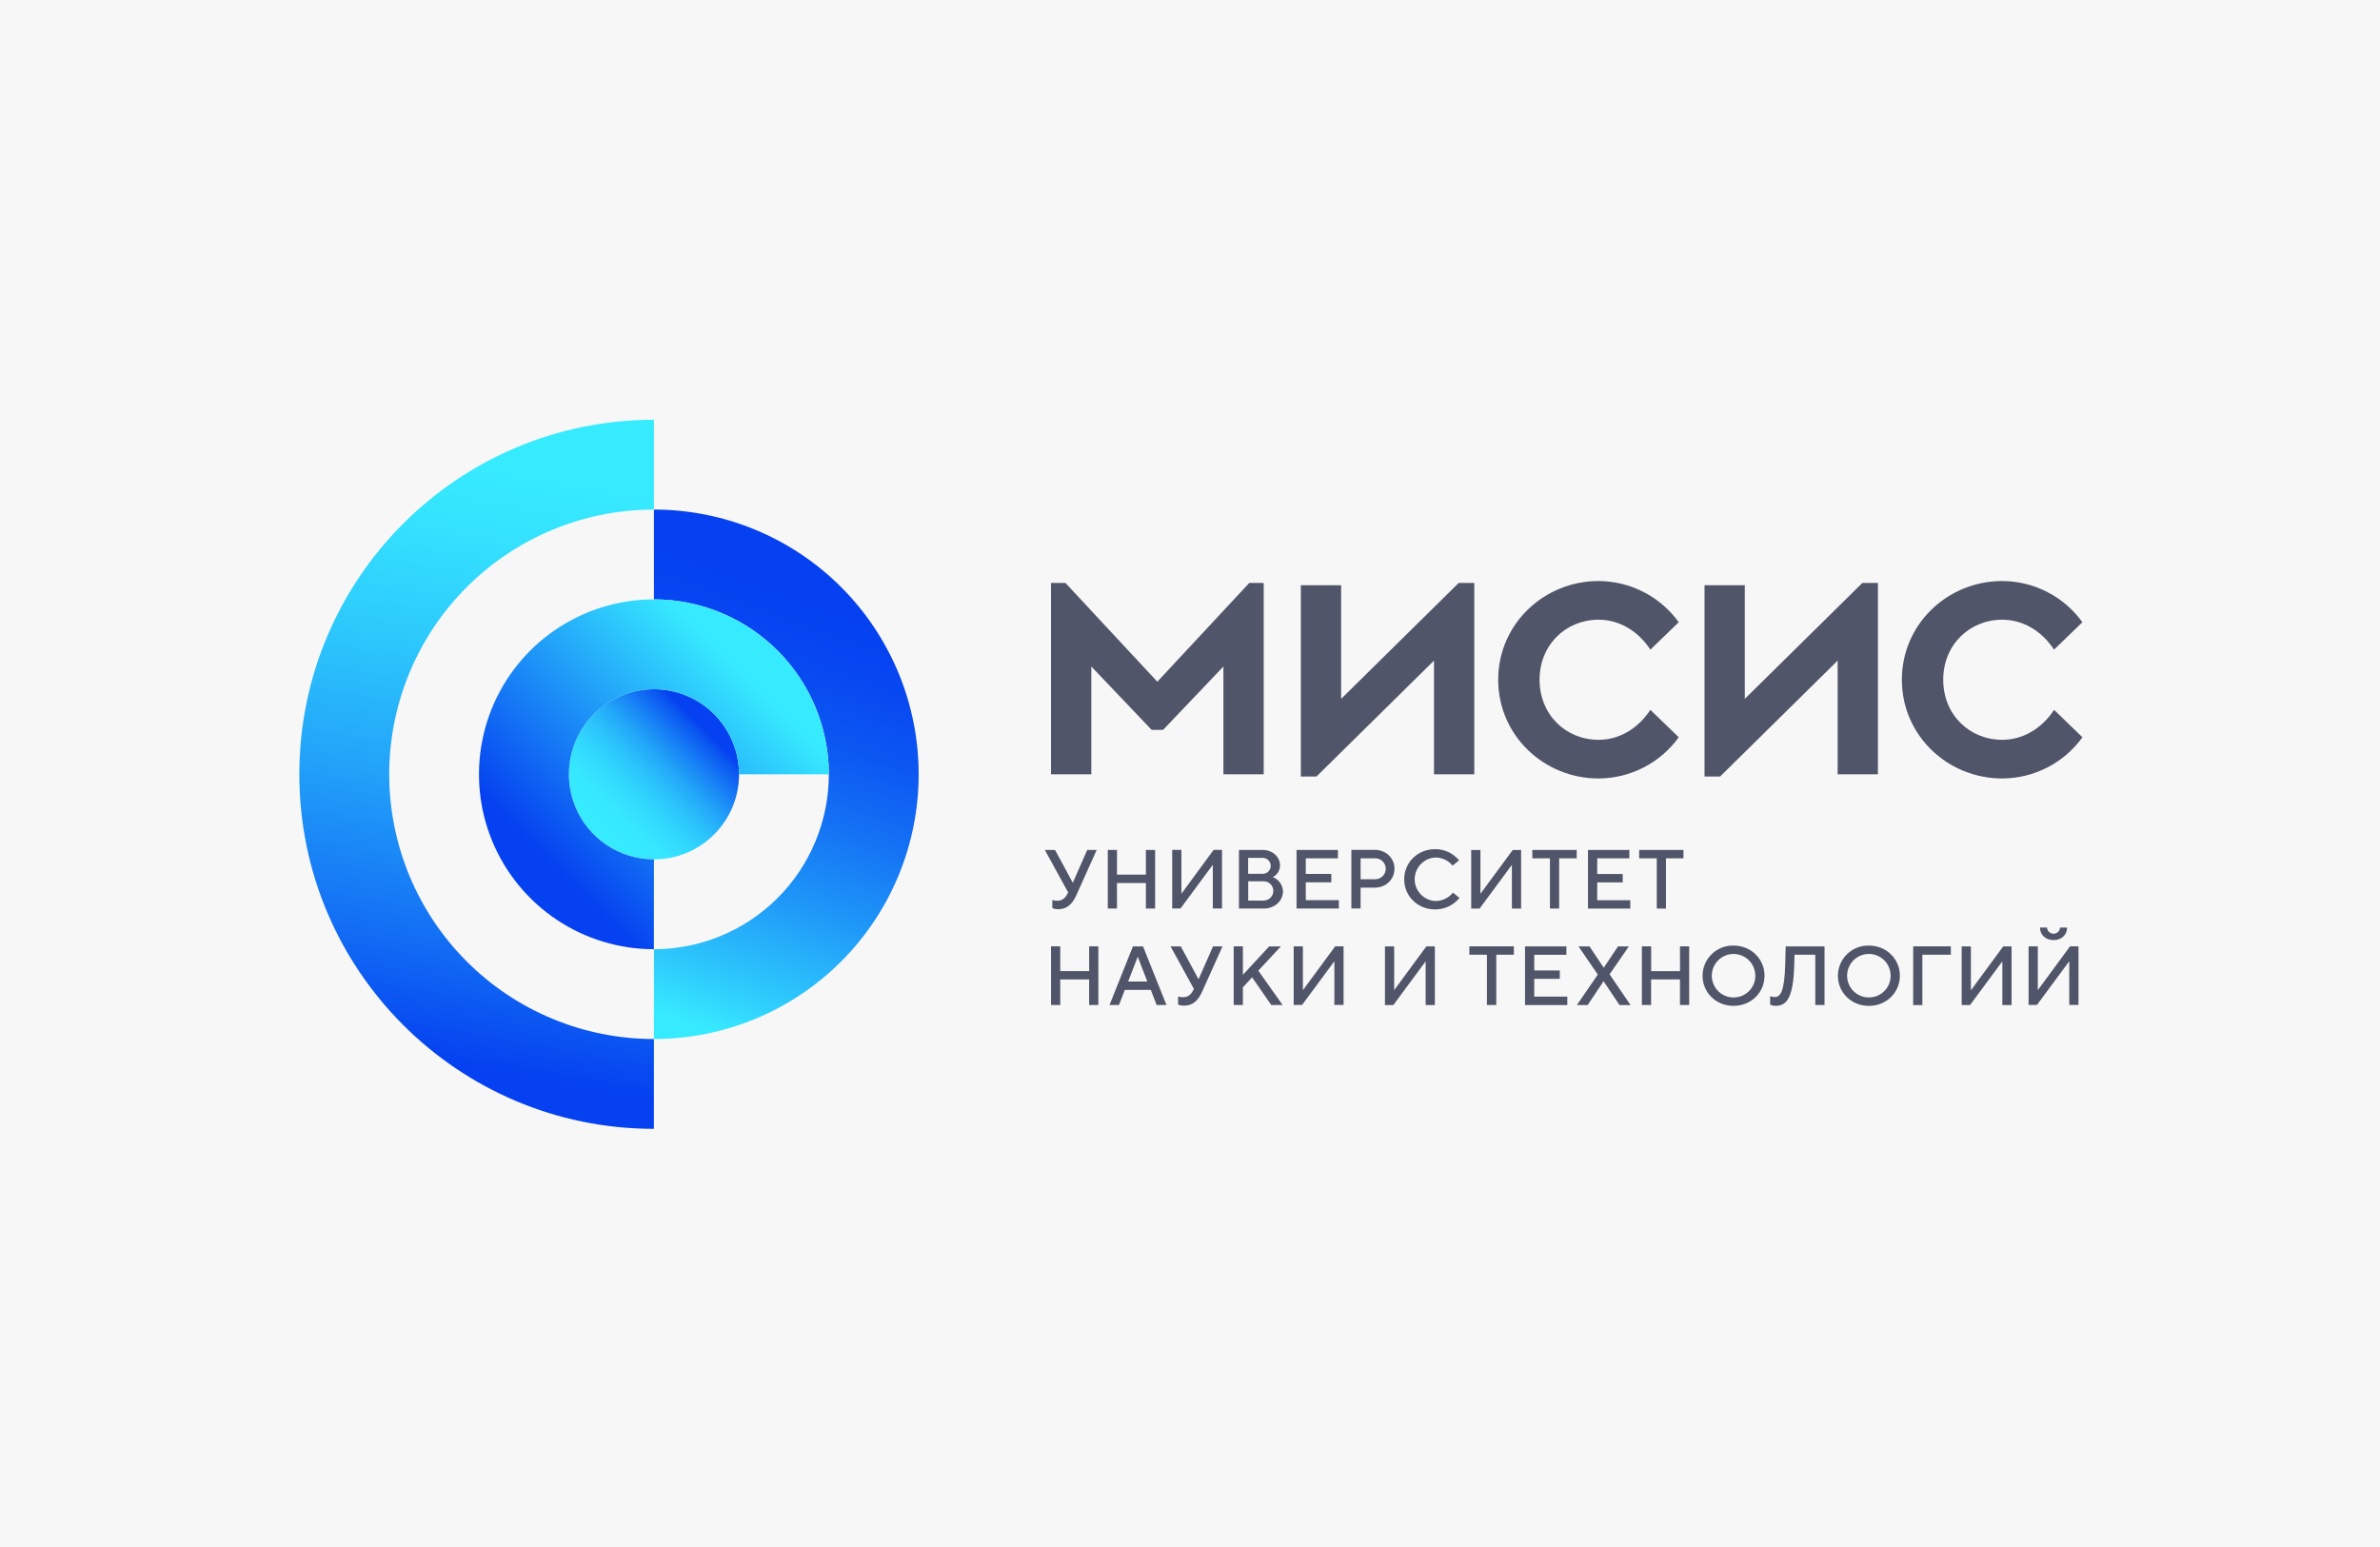<?xml version="1.0" encoding="UTF-8"?> <svg xmlns="http://www.w3.org/2000/svg" width="400" height="260" viewBox="0 0 400 260" fill="none"> <g id="misis_logo"> <rect width="400" height="260" fill="#F7F7F7"></rect> <g id="Logo" clip-path="url(#clip0_2_539)"> <g id="Group 2"> <path id="Vector" d="M109.906 174.626C98.106 174.626 86.79 169.938 78.446 161.594C70.102 153.251 65.415 141.934 65.415 130.134C65.415 118.334 70.102 107.018 78.446 98.674C86.79 90.33 98.106 85.642 109.906 85.642V70.547C77.005 70.547 50.31 97.223 50.31 130.134C50.31 163.045 76.989 189.721 109.897 189.721L109.906 174.626Z" fill="url(#paint0_linear_2_539)"></path> <path id="Vector_2" d="M109.906 144.435C117.804 144.435 124.207 138.032 124.207 130.134C124.207 122.236 117.804 115.833 109.906 115.833C102.008 115.833 95.605 122.236 95.605 130.134C95.605 138.032 102.008 144.435 109.906 144.435Z" fill="url(#paint1_linear_2_539)"></path> <path id="Vector_3" d="M109.906 85.642V100.738C117.702 100.738 125.179 103.835 130.692 109.348C136.205 114.861 139.302 122.338 139.302 130.134C139.302 137.93 136.205 145.407 130.692 150.92C125.179 156.433 117.702 159.53 109.906 159.53V174.626C121.706 174.626 133.022 169.938 141.366 161.594C149.71 153.251 154.397 141.934 154.397 130.134C154.397 118.334 149.71 107.018 141.366 98.674C133.022 90.33 121.706 85.642 109.906 85.642Z" fill="url(#paint2_linear_2_539)"></path> <path id="Vector_4" d="M109.906 144.435C107.078 144.435 104.313 143.596 101.961 142.025C99.609 140.453 97.776 138.22 96.694 135.607C95.612 132.994 95.328 130.118 95.88 127.344C96.432 124.57 97.794 122.022 99.794 120.022C101.794 118.022 104.342 116.66 107.116 116.108C109.89 115.556 112.766 115.839 115.379 116.922C117.992 118.004 120.225 119.837 121.797 122.189C123.368 124.541 124.207 127.306 124.207 130.134H139.293C139.293 124.32 137.569 118.637 134.339 113.803C131.109 108.968 126.518 105.2 121.146 102.976C115.775 100.751 109.864 100.168 104.162 101.303C98.46 102.437 93.222 105.237 89.11 109.348C84.999 113.459 82.2 118.697 81.065 124.399C79.931 130.101 80.513 136.012 82.738 141.383C84.963 146.755 88.731 151.346 93.565 154.576C98.399 157.806 104.083 159.53 109.897 159.53L109.906 144.435Z" fill="url(#paint3_linear_2_539)"></path> <path id="Vector_5" d="M194.51 114.574L179.071 97.976H176.643V130.134H183.415V112.019L193.563 122.672H195.47L205.617 112.019V130.134H212.386V97.976H209.961L194.51 114.574ZM225.4 117.457V98.354H218.631V130.509H221.252L241.007 111.028V130.134H247.779V97.976H245.157L225.4 117.457ZM268.664 104.151C272.182 104.151 275.316 106.057 277.375 109.181L282.142 104.573C280.601 102.437 278.576 100.697 276.233 99.494C273.89 98.291 271.295 97.659 268.661 97.652C259.512 97.652 251.799 104.866 251.799 114.244C251.799 123.622 259.512 130.836 268.661 130.836C271.295 130.828 273.89 130.196 276.233 128.992C278.576 127.789 280.601 126.048 282.142 123.911L277.375 119.303C275.316 122.43 272.182 124.337 268.664 124.337C263.198 124.337 258.752 120.149 258.752 114.244C258.752 108.339 263.198 104.151 268.664 104.151ZM293.243 117.457V98.354H286.474V130.509H289.092L308.85 111.028V130.134H315.619V97.976H313L293.243 117.457ZM336.504 124.337C331.038 124.337 326.592 120.149 326.592 114.244C326.592 108.339 331.042 104.151 336.504 104.151C340.022 104.151 343.159 106.057 345.218 109.181L349.985 104.573C348.444 102.437 346.42 100.696 344.076 99.493C341.733 98.29 339.138 97.659 336.504 97.652C327.355 97.652 319.642 104.866 319.642 114.244C319.642 123.622 327.355 130.836 336.504 130.836C339.14 130.829 341.736 130.198 344.08 128.994C346.425 127.791 348.45 126.049 349.992 123.911L345.225 119.303C343.159 122.43 340.022 124.337 336.504 124.337Z" fill="#505569"></path> <path id="Vector_6" d="M248.853 150.164H248.812V142.855H247.261V152.707H248.669L254.072 145.397H254.1V152.707H255.648V142.855H254.24L248.853 150.164ZM257.536 144.253H260.494V152.697H262.042V144.253H264.997V142.845H257.536V144.253ZM241.207 151.429C240.275 151.374 239.399 150.965 238.759 150.286C238.118 149.606 237.762 148.708 237.762 147.774C237.762 146.841 238.118 145.943 238.759 145.263C239.399 144.584 240.275 144.175 241.207 144.12C241.766 144.112 242.32 144.231 242.827 144.468C243.334 144.704 243.781 145.052 244.134 145.486L245.218 144.6C244.731 144.007 244.119 143.529 243.426 143.203C242.732 142.876 241.974 142.708 241.207 142.712C238.252 142.712 235.998 144.965 235.998 147.781C235.998 150.596 238.252 152.846 241.207 152.846C241.987 152.847 242.758 152.673 243.464 152.34C244.169 152.006 244.792 151.521 245.288 150.917L244.204 150.021C243.842 150.466 243.385 150.824 242.866 151.067C242.347 151.311 241.78 151.435 241.207 151.429ZM213.902 147.406C214.273 147.232 214.585 146.954 214.802 146.607C215.019 146.26 215.131 145.857 215.126 145.448C215.126 144.04 213.927 142.845 212.17 142.845H208.229V152.697H212.386C214.293 152.697 215.624 151.359 215.624 149.811C215.607 149.285 215.434 148.776 215.128 148.347C214.821 147.919 214.395 147.592 213.902 147.406ZM209.771 144.183H212.164C212.345 144.174 212.525 144.203 212.695 144.266C212.865 144.329 213.02 144.426 213.151 144.551C213.283 144.676 213.387 144.826 213.458 144.993C213.53 145.159 213.567 145.338 213.567 145.52C213.567 145.701 213.53 145.88 213.458 146.047C213.387 146.213 213.283 146.364 213.151 146.489C213.02 146.613 212.865 146.71 212.695 146.774C212.525 146.837 212.345 146.865 212.164 146.856H209.771V144.183ZM212.386 151.359H209.783V148.114H212.386C212.815 148.114 213.226 148.285 213.53 148.588C213.833 148.892 214.004 149.303 214.004 149.732C214.004 150.161 213.833 150.573 213.53 150.876C213.226 151.179 212.815 151.35 212.386 151.35V151.359ZM234.371 146.011C234.371 144.253 232.963 142.833 231.063 142.833H227.122V152.684H228.67V149.179H231.063C232.957 149.179 234.365 147.771 234.365 146.011H234.371ZM231.063 147.771H228.67V144.253H231.063C231.3 144.243 231.537 144.281 231.759 144.365C231.981 144.449 232.185 144.577 232.356 144.741C232.527 144.906 232.664 145.103 232.757 145.321C232.85 145.54 232.898 145.775 232.898 146.012C232.898 146.25 232.85 146.485 232.757 146.703C232.664 146.922 232.527 147.119 232.356 147.283C232.185 147.448 231.981 147.576 231.759 147.659C231.537 147.743 231.3 147.781 231.063 147.771ZM225.025 151.289H219.457V148.292H223.751V146.885H219.457V144.253H224.86V142.845H217.909V152.697H225.015L225.025 151.289ZM203.806 145.378H203.834V152.687H205.382V142.836H203.974L198.6 150.145H198.556V142.836H197.008V152.687H198.403L203.806 145.378ZM179.462 150.094C179.081 150.867 178.617 151.388 177.676 151.388C177.401 151.385 177.126 151.348 176.86 151.276V152.627C177.181 152.755 177.524 152.817 177.87 152.808C179.249 152.808 180.193 152.007 180.87 150.514L184.318 142.845H182.729L180.311 148.346H180.289L177.317 142.845H175.601L179.529 149.996L179.462 150.094ZM187.725 148.404H192.587V152.697H194.135V142.845H192.587V146.996H187.731V142.845H186.184V152.697H187.731L187.725 148.404ZM273.997 151.292H268.439V148.296H272.729V146.888H268.439V144.256H273.842V142.848H266.888V152.7H273.997V151.292ZM278.447 152.7H279.994V144.253H282.937V142.845H275.491V144.253H278.447V152.7ZM215.278 159.056H213.308L208.89 163.839V159.053H207.343V168.905H208.89V165.949L210.438 164.258L213.657 168.905H215.564L211.48 163.133L215.278 159.056ZM201.448 164.557H201.422L198.451 159.056H196.735L200.659 166.207L200.605 166.305C200.224 167.077 199.76 167.598 198.816 167.598C198.54 167.596 198.266 167.558 197.999 167.487V168.838C198.322 168.966 198.667 169.028 199.013 169.019C200.393 169.019 201.336 168.218 202.013 166.725L205.461 159.056H203.872L201.448 164.557ZM345.133 158.001C346.541 158.001 347.415 157.048 347.415 155.888H346.233C346.217 156.169 346.095 156.433 345.891 156.627C345.687 156.82 345.416 156.928 345.135 156.928C344.853 156.928 344.582 156.82 344.378 156.627C344.174 156.433 344.052 156.169 344.037 155.888H342.854C342.854 157.041 343.725 157.998 345.133 157.998V158.001ZM183.057 163.207H178.194V159.053H176.644V168.905H178.194V164.611H183.047V168.905H184.598V159.053H183.047L183.057 163.207ZM190.414 159.056L186.473 168.908H188.062L189.047 166.365H193.411L194.396 168.908H196.045L192.101 159.056H190.414ZM189.603 164.958L191.208 160.826H191.234L192.823 164.958H189.603ZM347.907 159.047L342.53 166.356H342.489V159.047H340.938V168.898H342.346L347.748 161.589H347.777V168.898H349.325V159.047H347.907ZM219.019 166.356H218.974V159.047H217.426V168.898H218.834L224.237 161.589H224.265V168.898H225.813V159.047H224.405L219.019 166.356ZM314.097 158.919C313.42 158.904 312.747 159.022 312.118 159.27C311.488 159.517 310.914 159.888 310.429 160.36C309.944 160.832 309.558 161.396 309.294 162.019C309.03 162.642 308.893 163.312 308.891 163.988C308.891 166.804 311.141 169.054 314.097 169.054C317.052 169.054 319.306 166.804 319.306 163.988C319.306 161.173 317.052 158.919 314.097 158.919ZM314.097 167.646C313.373 167.646 312.665 167.431 312.062 167.029C311.461 166.627 310.991 166.055 310.714 165.385C310.437 164.716 310.365 163.98 310.507 163.27C310.648 162.56 310.997 161.907 311.509 161.395C312.021 160.883 312.674 160.535 313.384 160.394C314.095 160.253 314.831 160.326 315.5 160.604C316.169 160.881 316.74 161.351 317.142 161.953C317.544 162.556 317.759 163.264 317.758 163.988C317.76 164.469 317.667 164.946 317.483 165.39C317.3 165.834 317.03 166.238 316.69 166.577C316.349 166.917 315.944 167.185 315.499 167.367C315.054 167.549 314.577 167.64 314.097 167.637V167.646ZM291.349 158.919C290.673 158.904 290 159.022 289.37 159.27C288.74 159.517 288.166 159.888 287.681 160.36C287.196 160.832 286.81 161.396 286.546 162.019C286.282 162.642 286.145 163.312 286.144 163.988C286.144 166.804 288.394 169.054 291.349 169.054C294.305 169.054 296.558 166.804 296.558 163.988C296.558 161.173 294.305 158.919 291.349 158.919ZM291.349 167.646C290.625 167.646 289.918 167.43 289.316 167.028C288.715 166.626 288.246 166.054 287.97 165.385C287.693 164.717 287.62 163.981 287.761 163.271C287.903 162.561 288.251 161.91 288.762 161.398C289.274 160.886 289.926 160.537 290.635 160.395C291.345 160.253 292.081 160.325 292.75 160.601C293.418 160.877 293.99 161.346 294.393 161.947C294.796 162.548 295.012 163.255 295.013 163.979C295.016 164.461 294.924 164.939 294.741 165.384C294.558 165.83 294.288 166.235 293.947 166.575C293.606 166.916 293.201 167.185 292.755 167.367C292.309 167.549 291.831 167.641 291.349 167.637V167.646ZM321.54 168.917H323.087V160.461H327.873V159.053H321.546L321.54 168.917ZM331.29 166.375H331.242V159.066H329.694V168.917H331.099L336.502 161.608H336.53V168.917H338.078V159.066H336.67L331.29 166.375ZM300.038 162.012C299.923 166.725 299.192 167.57 298.277 167.57C298.014 167.566 297.753 167.518 297.505 167.43V168.838C297.789 168.976 298.101 169.048 298.417 169.048C300.263 169.048 301.417 167.776 301.557 162.012L301.598 160.464H305.094V168.908H306.641V159.056H300.114L300.038 162.012ZM246.95 160.464H249.905V168.908H251.475V160.461H254.431V159.053H246.956L246.95 160.464ZM234.34 166.375H234.314V159.066H232.766V168.917H234.174L239.577 161.608H239.605V168.917H241.153V159.066H239.717L234.34 166.375ZM273.746 159.066H271.932L269.551 162.625H269.523L267.146 159.066H265.302L268.538 163.794L265.02 168.917H266.834L269.494 164.932H269.523L272.183 168.917H274.039L270.521 163.75L273.746 159.066ZM257.856 164.513H262.15V163.105H257.856V160.474H263.259V159.066H256.309V168.917H263.415V167.5H257.856V164.513ZM282.362 163.216H277.506V159.053H275.945V168.905H277.493V164.611H282.349V168.905H283.897V159.053H282.349L282.362 163.216Z" fill="#505569"></path> </g> </g> </g> <defs> <linearGradient id="paint0_linear_2_539" x1="75.308" y1="184.547" x2="95.847" y2="68.068" gradientUnits="userSpaceOnUse"> <stop offset="0.05" stop-color="#0541F0"></stop> <stop offset="0.21" stop-color="#126CF4"></stop> <stop offset="0.44" stop-color="#22A2F9"></stop> <stop offset="0.64" stop-color="#2DCAFC"></stop> <stop offset="0.8" stop-color="#34E2FE"></stop> <stop offset="0.9" stop-color="#37EBFF"></stop> </linearGradient> <linearGradient id="paint1_linear_2_539" x1="99.794" y1="140.246" x2="120.018" y2="120.022" gradientUnits="userSpaceOnUse"> <stop offset="0.06" stop-color="#37EBFF"></stop> <stop offset="0.19" stop-color="#36E7FF"></stop> <stop offset="0.32" stop-color="#32DAFE"></stop> <stop offset="0.45" stop-color="#2CC6FC"></stop> <stop offset="0.58" stop-color="#23A9F9"></stop> <stop offset="0.71" stop-color="#1883F6"></stop> <stop offset="0.85" stop-color="#0B56F2"></stop> <stop offset="0.9" stop-color="#0541F0"></stop> </linearGradient> <linearGradient id="paint2_linear_2_539" x1="109.369" y1="174.429" x2="138.889" y2="93.32" gradientUnits="userSpaceOnUse"> <stop offset="0.05" stop-color="#37EBFF"></stop> <stop offset="0.16" stop-color="#2DC8FC"></stop> <stop offset="0.34" stop-color="#1F98F8"></stop> <stop offset="0.51" stop-color="#1472F4"></stop> <stop offset="0.66" stop-color="#0C57F2"></stop> <stop offset="0.8" stop-color="#0747F1"></stop> <stop offset="0.9" stop-color="#0541F0"></stop> </linearGradient> <linearGradient id="paint3_linear_2_539" x1="86.078" y1="147.877" x2="127.649" y2="106.303" gradientUnits="userSpaceOnUse"> <stop offset="0.11" stop-color="#0541F0"></stop> <stop offset="0.89" stop-color="#37EBFF"></stop> </linearGradient> <clipPath id="clip0_2_539"> <rect width="300" height="119.492" fill="white" transform="translate(50 70.254)"></rect> </clipPath> </defs> </svg> 